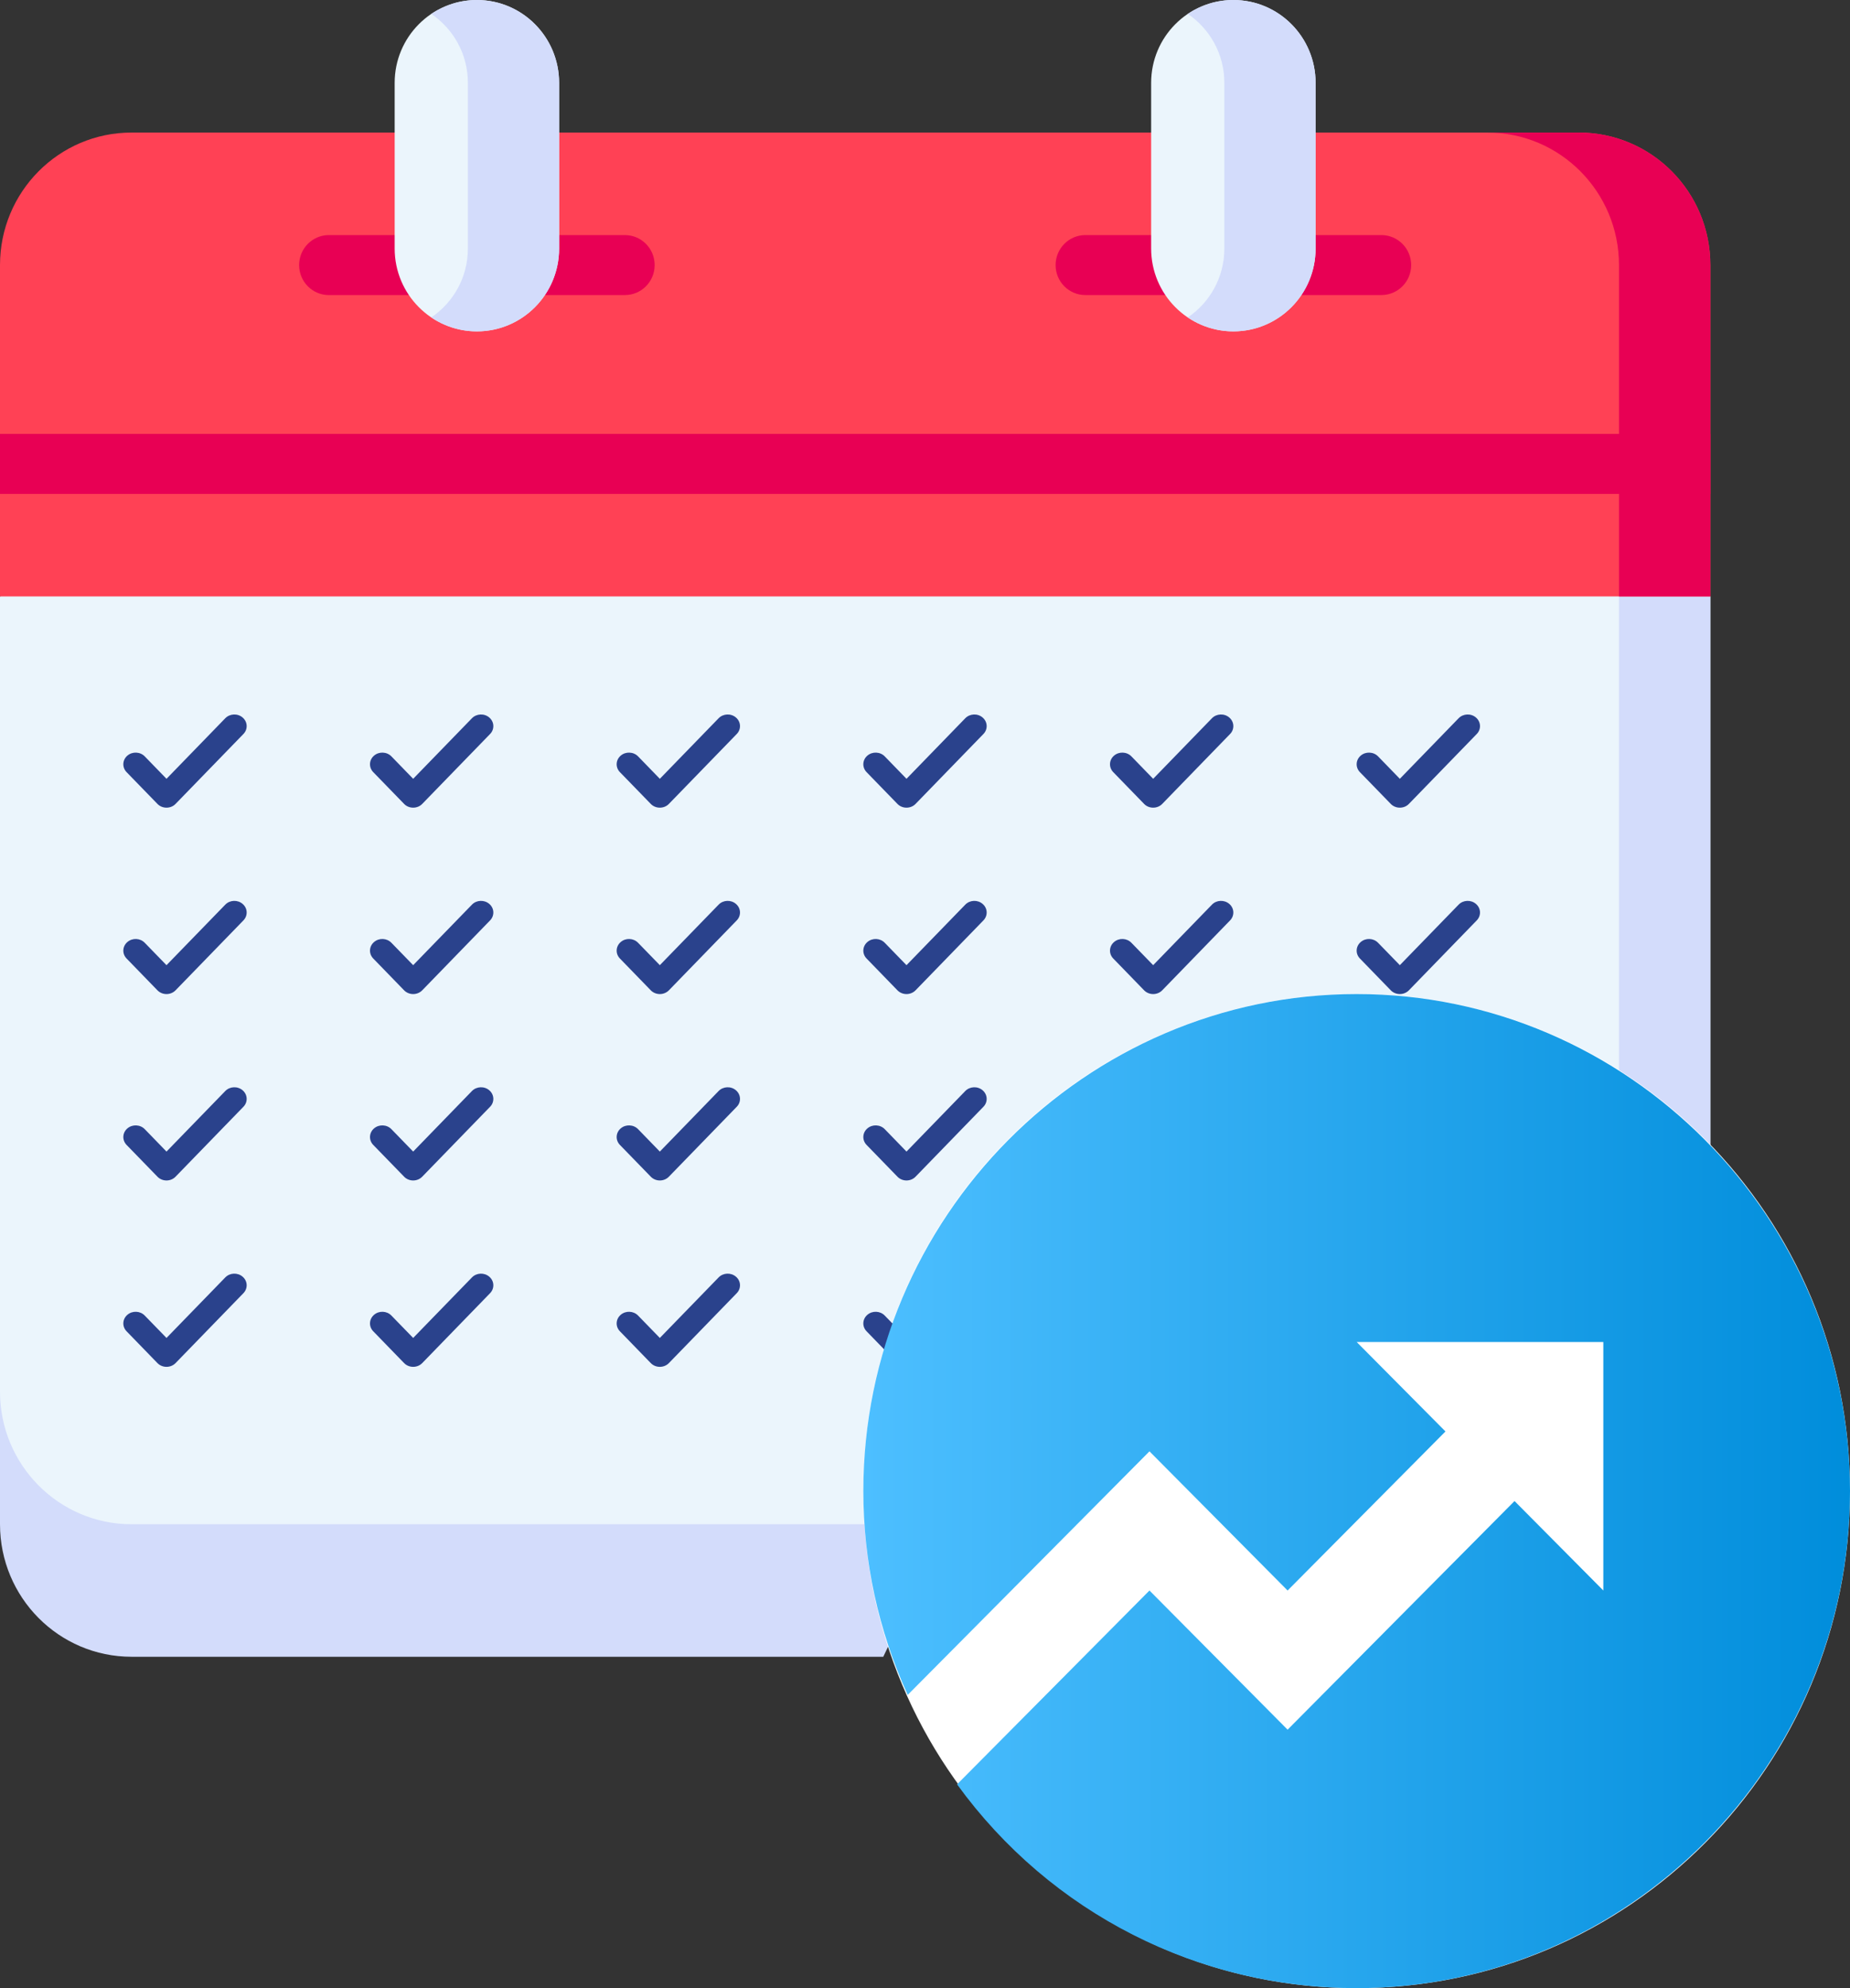 <?xml version="1.0" encoding="utf-8"?>
<svg xmlns="http://www.w3.org/2000/svg" width="54" height="58" viewBox="0 0 54 58" fill="none">
<rect x="0" y="0" width="54" height="58" fill="#333333" stroke="none"/>
<g clip-path="url(#clip0_6367_15951)">
<path d="M25.782 48.333H3.84C1.719 48.333 0 46.602 0 44.467V40.6H29.47L25.782 48.333Z" fill="#D3DCFB"/>
<path d="M49.924 17.4V33.644V44.467H3.84C1.719 44.467 0 42.735 0 40.6V17.4L26.882 7.733L49.924 17.4Z" fill="#EBF5FC"/>
<rect x="32.281" y="32.625" width="3.6" height="3.625" rx="0.906" fill="#66B814"/>
<path fill-rule="evenodd" clip-rule="evenodd" d="M34.91 33.578C34.982 33.646 34.987 33.759 34.92 33.833L33.938 34.912C33.904 34.949 33.856 34.97 33.806 34.97C33.756 34.97 33.708 34.949 33.675 34.912L33.228 34.421C33.161 34.348 33.166 34.234 33.239 34.167C33.312 34.1 33.425 34.105 33.491 34.178L33.806 34.524L34.657 33.59C34.724 33.516 34.837 33.511 34.91 33.578Z" fill="white"/>
<rect x="39.481" y="32.625" width="3.6" height="3.625" rx="0.906" fill="#66B814"/>
<path fill-rule="evenodd" clip-rule="evenodd" d="M42.109 33.578C42.182 33.646 42.187 33.759 42.12 33.833L41.138 34.912C41.104 34.949 41.056 34.97 41.006 34.97C40.956 34.97 40.908 34.949 40.875 34.912L40.428 34.421C40.361 34.348 40.366 34.234 40.439 34.167C40.512 34.1 40.625 34.105 40.691 34.178L41.006 34.524L41.857 33.59C41.924 33.516 42.037 33.511 42.109 33.578Z" fill="white"/>
<path d="M47.256 16.281V33.644V44.467H49.924V33.644V17.4L47.256 16.281Z" fill="#D3DCFB"/>
<path d="M49.924 17.4V7.733C49.924 5.598 48.205 3.867 46.084 3.867H3.84C1.719 3.867 0 5.598 0 7.733V17.4H49.924Z" fill="#FF4155"/>
<path d="M12.1 8.609H9.6C9.12 8.609 8.731 8.217 8.731 7.733C8.731 7.25 9.12 6.858 9.6 6.858H12.1C12.58 6.858 12.969 7.25 12.969 7.733C12.969 8.217 12.579 8.609 12.1 8.609Z" fill="#E80054"/>
<path d="M18.24 8.608H15.741C15.26 8.608 14.871 8.217 14.871 7.733C14.871 7.25 15.261 6.858 15.741 6.858H18.24C18.72 6.858 19.109 7.25 19.109 7.733C19.109 8.217 18.72 8.608 18.24 8.608Z" fill="#E80054"/>
<path d="M34.181 8.608H31.681C31.201 8.608 30.812 8.217 30.812 7.733C30.812 7.25 31.201 6.858 31.681 6.858H34.181C34.661 6.858 35.05 7.25 35.05 7.733C35.05 8.217 34.661 8.608 34.181 8.608Z" fill="#E80054"/>
<path d="M40.321 8.608H37.822C37.342 8.608 36.953 8.217 36.953 7.733C36.953 7.25 37.342 6.858 37.822 6.858H40.321C40.801 6.858 41.191 7.25 41.191 7.733C41.191 8.217 40.801 8.608 40.321 8.608Z" fill="#E80054"/>
<path d="M16.32 7.25C16.32 8.585 15.246 9.667 13.92 9.667C12.595 9.667 11.52 8.585 11.52 7.25V2.417C11.52 1.082 12.595 0 13.92 0C15.245 0 16.32 1.082 16.32 2.417V7.25H16.32Z" fill="#EBF5FC"/>
<path d="M38.401 7.25C38.401 8.585 37.327 9.667 36.001 9.667C34.676 9.667 33.601 8.585 33.601 7.25V2.417C33.601 1.082 34.676 0 36.001 0C37.327 0 38.401 1.082 38.401 2.417V7.25H38.401Z" fill="#EBF5FC"/>
<path d="M36.001 0C35.508 0 35.051 0.15 34.67 0.406C35.314 0.84 35.738 1.578 35.738 2.417V7.25C35.738 8.089 35.314 8.827 34.67 9.26C35.051 9.517 35.508 9.667 36.001 9.667C37.327 9.667 38.401 8.585 38.401 7.25V2.417C38.401 1.082 37.327 0 36.001 0V0Z" fill="#D3DCFB"/>
<path d="M13.92 0C13.427 0 12.97 0.15 12.588 0.406C13.232 0.84 13.657 1.578 13.657 2.417V7.25C13.657 8.089 13.232 8.827 12.588 9.26C12.97 9.517 13.427 9.667 13.92 9.667C15.245 9.667 16.32 8.585 16.32 7.25V2.417C16.32 1.082 15.246 0 13.92 0V0Z" fill="#D3DCFB"/>
<path d="M46.084 3.867H43.417C45.538 3.867 47.257 5.598 47.257 7.733V17.4H49.924V7.733C49.924 5.598 48.205 3.867 46.084 3.867Z" fill="#E80054"/>
<path d="M0 12.658H49.924V14.409H0V12.658Z" fill="#E80054"/>
<path d="M39.6 58C47.553 58 54 51.508 54 43.5C54 35.492 47.553 29 39.6 29C31.647 29 25.2 35.492 25.2 43.5C25.2 51.508 31.647 58 39.6 58Z" fill="white"/>
<path fill-rule="evenodd" clip-rule="evenodd" d="M7.083 20.933C7.23 21.06 7.24 21.275 7.105 21.413L5.125 23.452C5.057 23.523 4.961 23.562 4.86 23.562C4.759 23.562 4.663 23.523 4.595 23.452L3.695 22.526C3.56 22.387 3.57 22.172 3.717 22.045C3.863 21.919 4.091 21.928 4.225 22.066L4.86 22.72L6.575 20.954C6.709 20.816 6.937 20.806 7.083 20.933Z" fill="#2A428C"/>
<path fill-rule="evenodd" clip-rule="evenodd" d="M7.083 26.371C7.23 26.497 7.24 26.712 7.105 26.851L5.125 28.89C5.057 28.96 4.961 29 4.86 29C4.759 29 4.663 28.96 4.595 28.89L3.695 27.963C3.56 27.825 3.57 27.61 3.717 27.483C3.863 27.356 4.091 27.365 4.225 27.504L4.86 28.157L6.575 26.392C6.709 26.253 6.937 26.244 7.083 26.371Z" fill="#2A428C"/>
<path fill-rule="evenodd" clip-rule="evenodd" d="M7.083 31.808C7.23 31.935 7.24 32.15 7.105 32.288L5.125 34.327C5.057 34.398 4.961 34.438 4.86 34.438C4.759 34.438 4.663 34.398 4.595 34.327L3.695 33.401C3.56 33.262 3.57 33.047 3.717 32.92C3.863 32.794 4.091 32.803 4.225 32.941L4.86 33.595L6.575 31.829C6.709 31.691 6.937 31.681 7.083 31.808Z" fill="#2A428C"/>
<path fill-rule="evenodd" clip-rule="evenodd" d="M7.083 37.246C7.23 37.372 7.24 37.587 7.105 37.726L5.125 39.765C5.057 39.835 4.961 39.875 4.86 39.875C4.759 39.875 4.663 39.835 4.595 39.765L3.695 38.838C3.56 38.7 3.57 38.485 3.717 38.358C3.863 38.231 4.091 38.24 4.225 38.379L4.86 39.032L6.575 37.267C6.709 37.128 6.937 37.119 7.083 37.246Z" fill="#2A428C"/>
<path fill-rule="evenodd" clip-rule="evenodd" d="M14.283 26.371C14.43 26.497 14.44 26.712 14.305 26.851L12.325 28.89C12.257 28.96 12.161 29 12.06 29C11.959 29 11.863 28.96 11.795 28.89L10.895 27.963C10.76 27.825 10.77 27.61 10.917 27.483C11.063 27.356 11.291 27.365 11.425 27.504L12.06 28.157L13.775 26.392C13.909 26.253 14.137 26.244 14.283 26.371Z" fill="#2A428C"/>
<path fill-rule="evenodd" clip-rule="evenodd" d="M14.283 20.933C14.43 21.06 14.44 21.275 14.305 21.413L12.325 23.452C12.257 23.523 12.161 23.562 12.06 23.562C11.959 23.562 11.863 23.523 11.795 23.452L10.895 22.526C10.76 22.387 10.77 22.172 10.917 22.045C11.063 21.919 11.291 21.928 11.425 22.066L12.06 22.72L13.775 20.954C13.909 20.816 14.137 20.806 14.283 20.933Z" fill="#2A428C"/>
<path fill-rule="evenodd" clip-rule="evenodd" d="M21.483 26.371C21.63 26.497 21.64 26.712 21.505 26.851L19.525 28.89C19.457 28.96 19.361 29 19.26 29C19.159 29 19.063 28.96 18.995 28.89L18.095 27.963C17.96 27.825 17.97 27.61 18.117 27.483C18.263 27.356 18.491 27.365 18.625 27.504L19.26 28.157L20.975 26.392C21.109 26.253 21.337 26.244 21.483 26.371Z" fill="#2A428C"/>
<path fill-rule="evenodd" clip-rule="evenodd" d="M14.283 31.808C14.43 31.935 14.44 32.15 14.305 32.288L12.325 34.327C12.257 34.398 12.161 34.438 12.06 34.438C11.959 34.438 11.863 34.398 11.795 34.327L10.895 33.401C10.76 33.262 10.77 33.047 10.917 32.92C11.063 32.794 11.291 32.803 11.425 32.941L12.06 33.595L13.775 31.829C13.909 31.691 14.137 31.681 14.283 31.808Z" fill="#2A428C"/>
<path fill-rule="evenodd" clip-rule="evenodd" d="M14.283 37.246C14.43 37.372 14.44 37.587 14.305 37.726L12.325 39.765C12.257 39.835 12.161 39.875 12.06 39.875C11.959 39.875 11.863 39.835 11.795 39.765L10.895 38.838C10.76 38.7 10.77 38.485 10.917 38.358C11.063 38.231 11.291 38.24 11.425 38.379L12.06 39.032L13.775 37.267C13.909 37.128 14.137 37.119 14.283 37.246Z" fill="#2A428C"/>
<path fill-rule="evenodd" clip-rule="evenodd" d="M28.683 26.371C28.83 26.497 28.84 26.712 28.705 26.851L26.725 28.89C26.657 28.96 26.561 29 26.46 29C26.359 29 26.263 28.96 26.195 28.89L25.295 27.963C25.16 27.825 25.17 27.61 25.317 27.483C25.463 27.356 25.691 27.365 25.825 27.504L26.46 28.157L28.175 26.392C28.309 26.253 28.537 26.244 28.683 26.371Z" fill="#2A428C"/>
<path fill-rule="evenodd" clip-rule="evenodd" d="M21.483 20.933C21.63 21.06 21.64 21.275 21.505 21.413L19.525 23.452C19.457 23.523 19.361 23.562 19.26 23.562C19.159 23.562 19.063 23.523 18.995 23.452L18.095 22.526C17.96 22.387 17.97 22.172 18.117 22.045C18.263 21.919 18.491 21.928 18.625 22.066L19.26 22.72L20.975 20.954C21.109 20.816 21.337 20.806 21.483 20.933Z" fill="#2A428C"/>
<path fill-rule="evenodd" clip-rule="evenodd" d="M35.883 26.371C36.03 26.497 36.04 26.712 35.905 26.851L33.925 28.89C33.857 28.96 33.761 29 33.66 29C33.559 29 33.463 28.96 33.395 28.89L32.495 27.963C32.36 27.825 32.37 27.61 32.517 27.483C32.663 27.356 32.891 27.365 33.025 27.504L33.66 28.157L35.375 26.392C35.509 26.253 35.737 26.244 35.883 26.371Z" fill="#2A428C"/>
<path fill-rule="evenodd" clip-rule="evenodd" d="M21.483 31.808C21.63 31.935 21.64 32.15 21.505 32.288L19.525 34.327C19.457 34.398 19.361 34.438 19.26 34.438C19.159 34.438 19.063 34.398 18.995 34.327L18.095 33.401C17.96 33.262 17.97 33.047 18.117 32.92C18.263 32.794 18.491 32.803 18.625 32.941L19.26 33.595L20.975 31.829C21.109 31.691 21.337 31.681 21.483 31.808Z" fill="#2A428C"/>
<path fill-rule="evenodd" clip-rule="evenodd" d="M21.483 37.246C21.63 37.372 21.64 37.587 21.505 37.726L19.525 39.765C19.457 39.835 19.361 39.875 19.26 39.875C19.159 39.875 19.063 39.835 18.995 39.765L18.095 38.838C17.96 38.7 17.97 38.485 18.117 38.358C18.263 38.231 18.491 38.24 18.625 38.379L19.26 39.032L20.975 37.267C21.109 37.128 21.337 37.119 21.483 37.246Z" fill="#2A428C"/>
<path fill-rule="evenodd" clip-rule="evenodd" d="M43.083 26.371C43.23 26.497 43.24 26.712 43.105 26.851L41.125 28.89C41.057 28.96 40.961 29 40.86 29C40.759 29 40.663 28.96 40.595 28.89L39.695 27.963C39.56 27.825 39.57 27.61 39.717 27.483C39.863 27.356 40.091 27.365 40.225 27.504L40.86 28.157L42.575 26.392C42.709 26.253 42.937 26.244 43.083 26.371Z" fill="#2A428C"/>
<path fill-rule="evenodd" clip-rule="evenodd" d="M28.683 20.933C28.83 21.06 28.84 21.275 28.705 21.413L26.725 23.452C26.657 23.523 26.561 23.562 26.46 23.562C26.359 23.562 26.263 23.523 26.195 23.452L25.295 22.526C25.16 22.387 25.17 22.172 25.317 22.045C25.463 21.919 25.691 21.928 25.825 22.066L26.46 22.72L28.175 20.954C28.309 20.816 28.537 20.806 28.683 20.933Z" fill="#2A428C"/>
<path fill-rule="evenodd" clip-rule="evenodd" d="M28.683 31.808C28.83 31.935 28.84 32.15 28.705 32.288L26.725 34.327C26.657 34.398 26.561 34.438 26.46 34.438C26.359 34.438 26.263 34.398 26.195 34.327L25.295 33.401C25.16 33.262 25.17 33.047 25.317 32.92C25.463 32.794 25.691 32.803 25.825 32.941L26.46 33.595L28.175 31.829C28.309 31.691 28.537 31.681 28.683 31.808Z" fill="#2A428C"/>
<path fill-rule="evenodd" clip-rule="evenodd" d="M28.683 37.246C28.83 37.372 28.84 37.587 28.705 37.726L26.725 39.765C26.657 39.835 26.561 39.875 26.46 39.875C26.359 39.875 26.263 39.835 26.195 39.765L25.295 38.838C25.16 38.7 25.17 38.485 25.317 38.358C25.463 38.231 25.691 38.24 25.825 38.379L26.46 39.032L28.175 37.267C28.309 37.128 28.537 37.119 28.683 37.246Z" fill="#2A428C"/>
<path fill-rule="evenodd" clip-rule="evenodd" d="M35.883 20.933C36.03 21.06 36.04 21.275 35.905 21.413L33.925 23.452C33.857 23.523 33.761 23.562 33.66 23.562C33.559 23.562 33.463 23.523 33.395 23.452L32.495 22.526C32.36 22.387 32.37 22.172 32.517 22.045C32.663 21.919 32.891 21.928 33.025 22.066L33.66 22.72L35.375 20.954C35.509 20.816 35.737 20.806 35.883 20.933Z" fill="#2A428C"/>
<path fill-rule="evenodd" clip-rule="evenodd" d="M35.883 31.808C36.03 31.935 36.04 32.15 35.905 32.288L33.925 34.327C33.857 34.398 33.761 34.438 33.66 34.438C33.559 34.438 33.463 34.398 33.395 34.327L32.495 33.401C32.36 33.262 32.37 33.047 32.517 32.92C32.663 32.794 32.891 32.803 33.025 32.941L33.66 33.595L35.375 31.829C35.509 31.691 35.737 31.681 35.883 31.808Z" fill="#66B814"/>
<path fill-rule="evenodd" clip-rule="evenodd" d="M43.083 20.933C43.23 21.06 43.24 21.275 43.105 21.413L41.125 23.452C41.057 23.523 40.961 23.562 40.86 23.562C40.759 23.562 40.663 23.523 40.595 23.452L39.695 22.526C39.56 22.387 39.57 22.172 39.717 22.045C39.863 21.919 40.091 21.928 40.225 22.066L40.86 22.72L42.575 20.954C42.709 20.816 42.937 20.806 43.083 20.933Z" fill="#2A428C"/>
<path fill-rule="evenodd" clip-rule="evenodd" d="M43.083 31.808C43.23 31.935 43.24 32.15 43.105 32.288L41.125 34.327C41.057 34.398 40.961 34.438 40.86 34.438C40.759 34.438 40.663 34.398 40.595 34.327L39.695 33.401C39.56 33.262 39.57 33.047 39.717 32.92C39.863 32.794 40.091 32.803 40.225 32.941L40.86 33.595L42.575 31.829C42.709 31.691 42.937 31.681 43.083 31.808Z" fill="#66B814"/>
<path fill-rule="evenodd" clip-rule="evenodd" d="M36.306 33.638C36.47 33.79 36.481 34.047 36.331 34.212L34.11 36.651C34.034 36.735 33.926 36.783 33.813 36.783C33.7 36.783 33.592 36.735 33.515 36.651L32.506 35.543C32.355 35.377 32.367 35.12 32.531 34.968C32.695 34.817 32.951 34.828 33.101 34.993L33.813 35.775L35.736 33.663C35.886 33.498 36.141 33.486 36.306 33.638Z" fill="#66B814"/>
<path fill-rule="evenodd" clip-rule="evenodd" d="M43.506 33.638C43.67 33.79 43.681 34.047 43.531 34.212L41.31 36.651C41.234 36.735 41.126 36.783 41.013 36.783C40.9 36.783 40.792 36.735 40.715 36.651L39.706 35.543C39.556 35.377 39.567 35.12 39.731 34.968C39.895 34.817 40.151 34.828 40.301 34.993L41.013 35.775L42.935 33.663C43.086 33.498 43.341 33.486 43.506 33.638Z" fill="#66B814"/>
<path d="M27.936 52.055L33.552 46.4L37.584 50.46L44.208 43.79L46.8 46.4V39.15H39.6L42.192 41.76L37.584 46.4L33.552 42.34L26.496 49.445C25.632 47.56 25.2 45.53 25.2 43.5C25.2 35.525 31.68 29 39.6 29C47.52 29 54 35.525 54 43.5C54 51.475 47.52 58 39.6 58C34.992 58 30.672 55.825 27.936 52.055Z" fill="url(#paint0_linear_6367_15951)"/>
</g>
<defs>
<linearGradient id="paint0_linear_6367_15951" x1="25.2" y1="43.5" x2="54" y2="43.5" gradientUnits="userSpaceOnUse">
<stop offset="1.0656e-07" stop-color="#4DBFFF"/>
<stop offset="1" stop-color="#008DDB"/>
</linearGradient>
<clipPath id="clip0_6367_15951">
<rect width="54" height="58" fill="white"/>
</clipPath>
</defs>
</svg>